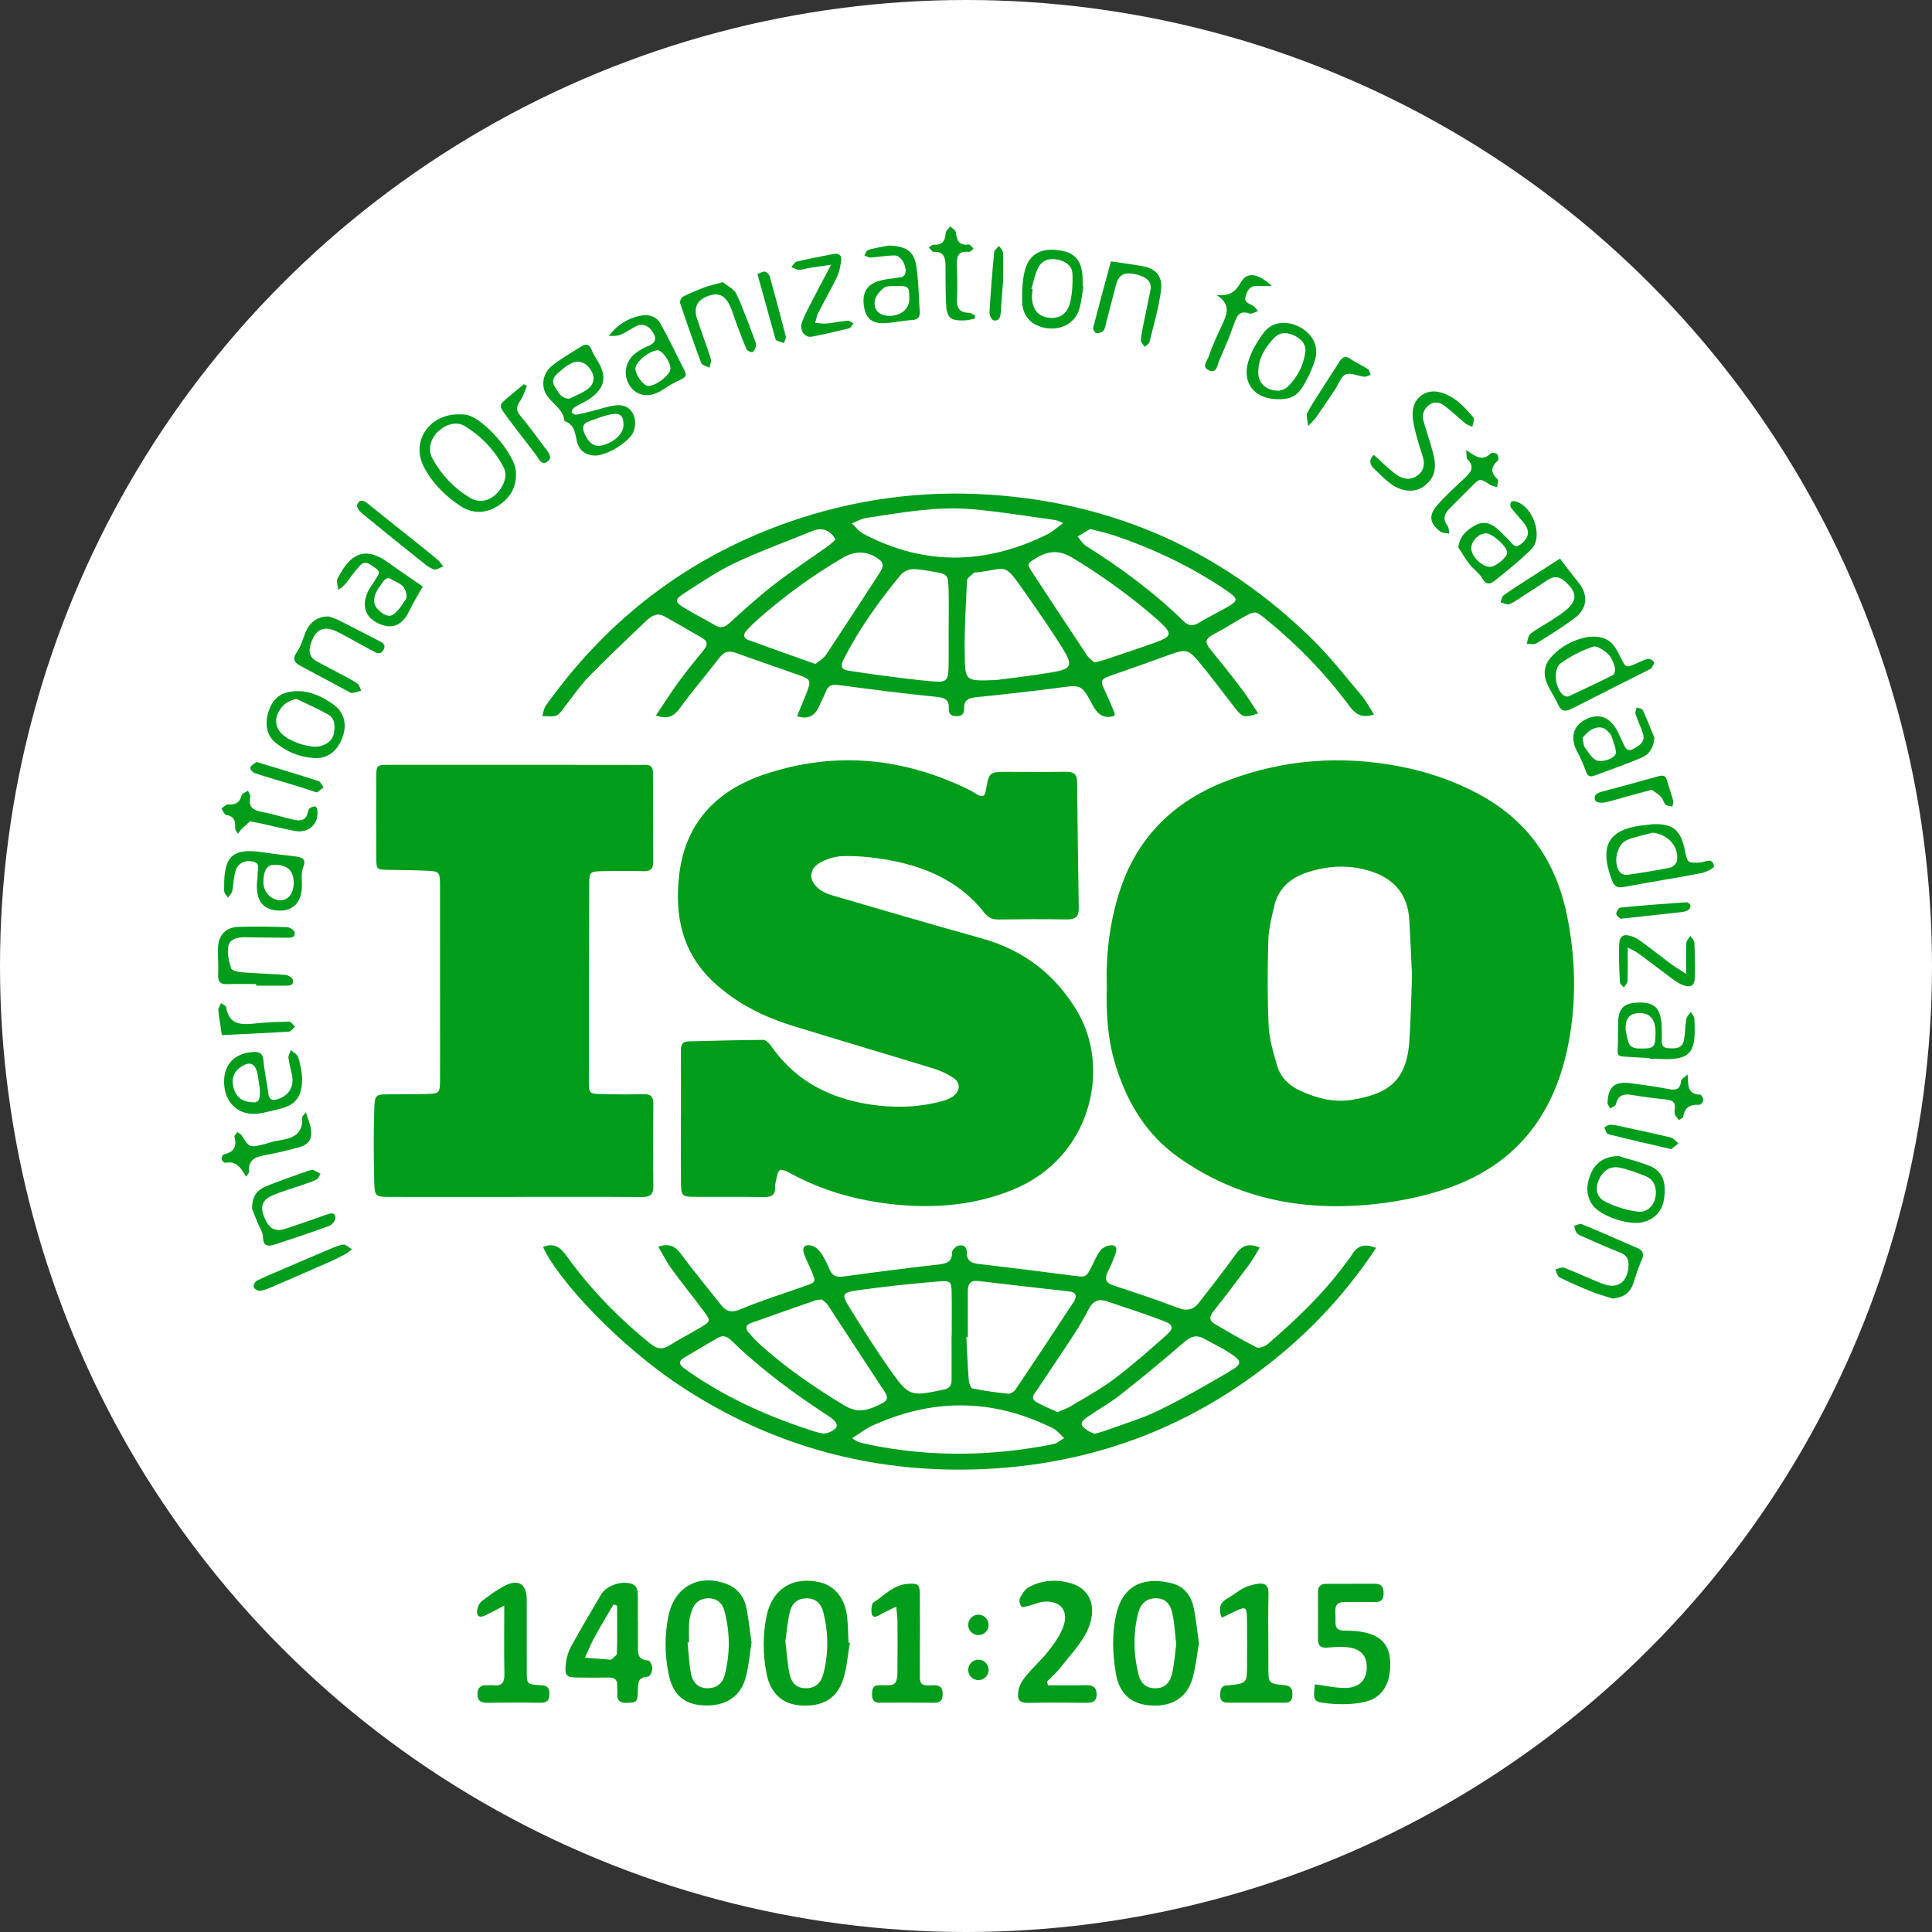 <svg xmlns="http://www.w3.org/2000/svg" xmlns:xlink="http://www.w3.org/1999/xlink" id="Livello_1" x="0px" y="0px" viewBox="0 0 500 500" style="enable-background:new 0 0 500 500;" xml:space="preserve"><rect x="0" y="0" width="500" height="500" fill="#333333" stroke="none"/> <style type="text/css"> .st0{fill:#9D9D9C;} .st1{fill:#FFFFFF;} .st2{fill:#00A857;} .st3{fill:#009640;} .st4{fill:#005BAE;} .st5{fill:#009D1B;} </style> <circle class="st1" cx="250" cy="250" r="250"></circle> <g> <path class="st5" d="M286.45,255.707c-0.286-8.386,0.658-16.571,3.142-24.523 c4.502-14.415,14.192-23.918,28.171-29.199c14.474-5.468,29.315-6.553,44.497-3.632 c7.142,1.374,13.924,3.688,20.337,7.116c12.626,6.748,19.999,17.227,22.893,31.216 c1.859,8.985,2.364,18.055,1.376,27.028c-2.278,20.682-11.59,36.704-32.307,43.838 c-5.776,1.989-11.913,3.275-17.99,3.978c-18.587,2.151-36.084-0.993-51.655-12.056 c-8.153-5.792-13.014-13.861-16.023-23.212C286.728,269.545,286.226,262.637,286.45,255.707z M365.435,252.621 c-0.242-4.938-0.423-9.916-0.745-14.886c-0.39-6.028-3.69-10.034-9.231-12.008 c-5.736-2.044-11.607-1.829-17.364,0.116c-4.237,1.432-7.295,4.165-8.333,8.658 c-0.676,2.926-1.438,5.907-1.52,8.88c-0.204,7.341-0.266,14.702,0.076,22.034 c0.162,3.467,1.204,6.936,2.172,10.31c0.871,3.036,3.083,5.208,5.916,6.511 c4.225,1.942,8.727,3.156,13.373,2.412c8.877-1.422,14.2-4.402,14.946-15.075 C365.118,263.952,365.207,258.31,365.435,252.621z"></path> <path class="st5" d="M176.228,289.108c0-5.649,0.023-11.298-0.016-16.946c-0.01-1.456,0.148-2.619,1.984-2.659 c6.427-0.14,12.852-0.349,19.279-0.381c0.691-0.004,1.581,0.841,2.051,1.519 c6.771,9.787,16.536,14.248,27.958,15.498c5.49,0.601,11.031,0.29,16.417-1.178 c1.094-0.298,2.279-0.759,3.088-1.506c1.626-1.501,1.477-3.394-0.39-4.593c-1.523-0.978-3.226-1.782-4.956-2.313 c-12.155-3.732-24.359-7.308-36.506-11.069c-7.588-2.349-14.571-5.814-20.482-11.327 c-8.181-7.631-10.102-17.233-8.88-27.727c1.569-13.472,9.629-21.845,22.08-26.023 c18.338-6.153,36.191-4.349,53.431,4.237c0.585,0.291,1.095,0.731,1.677,1.029 c1.091,0.558,1.86,0.695,2.148-0.977c0.85-4.939,0.915-4.936,5.703-4.94c4.992-0.005,9.985,0.066,14.975-0.018 c1.907-0.032,2.944,0.463,2.964,2.577c0.104,10.898,0.255,21.796,0.43,32.694c0.035,2.17-0.844,2.987-3.057,2.946 c-5.91-0.107-11.823-0.066-17.733,0.011c-1.585,0.021-2.636-0.453-3.649-1.741 c-6.741-8.576-16.11-12.314-26.503-13.935c-3.357-0.524-6.798-0.809-10.187-0.712 c-2,0.057-4.176,0.728-5.91,1.743c-2.792,1.636-2.895,4.375-0.454,6.529c0.945,0.834,2.212,1.442,3.435,1.799 c12.961,3.787,25.917,7.593,38.926,11.211c10.943,3.043,19.266,9.472,24.909,19.189 c8.497,14.63,3.429,37.538-16.758,45.825c-9.809,4.027-20.098,4.92-30.559,3.855 c-9.341-0.951-18.283-3.351-26.626-7.826c-3.419-1.834-3.54-1.67-4.251,1.971 c-0.075,0.386-0.215,0.783-0.183,1.163c0.195,2.312-0.986,2.82-3.084,2.777 c-5.778-0.119-11.56-0.032-17.34-0.059c-3.746-0.018-3.894-0.137-3.934-4.088 c-0.056-5.517-0.014-11.035-0.014-16.552C176.217,289.108,176.223,289.108,176.228,289.108z"></path> <path class="st5" d="M132.943,309.773c-10.64,0-21.279,0.018-31.919-0.009c-3.843-0.01-4.077-0.08-4.18-3.949 c-0.168-6.3-0.172-12.611,0.022-18.909c0.113-3.643,0.385-3.67,3.943-3.698 c3.152-0.025,6.306,0.003,9.456-0.086c3.458-0.098,3.585-0.218,3.613-3.582c0.044-5.254,0.004-10.508,0.004-15.762 c-0.002-11.428,0.009-22.855-0.007-34.283c-0.005-3.953-0.032-4.002-3.84-4.168 c-3.147-0.138-6.301-0.14-9.452-0.207c-3.104-0.067-3.168-0.069-3.188-2.952 c-0.046-6.961-0.057-13.923-0.021-20.885c0.018-3.314,0.082-3.352,3.616-3.353 c20.228-0.006,40.457,0.007,60.685,0.014c1.708,0.001,3.418,0.065,5.122-0.012 c1.476-0.067,2.194,0.488,2.194,2.006c0.002,7.747,0.018,15.493,0.052,23.239 c0.007,1.64-0.667,2.327-2.369,2.288c-3.676-0.086-7.356-0.083-11.032-0.001 c-2.912,0.065-3.136,0.269-3.148,3.219c-0.067,17.076-0.099,34.151-0.101,51.227 c-0,3.01,0.163,3.159,3.095,3.231c3.676,0.09,7.357,0.124,11.032,0.029c1.871-0.048,2.58,0.639,2.565,2.495 c-0.056,7.091-0.084,14.184,0.001,21.275c0.027,2.265-0.898,2.869-3.044,2.853 c-11.033-0.082-22.067-0.038-33.1-0.038C132.943,309.76,132.943,309.767,132.943,309.773z"></path> <path class="st5" d="M355.583,184.906c-3.404,1.165-5.016-0.364-6.52-2.391 c-6.13-8.267-13.255-15.591-21.223-22.098c-2.923-2.387-2.95-2.421-6.133-0.656 c-2.639,1.463-5.161,3.147-7.844,4.519c-1.958,1.001-2.03,2.023-0.74,3.611 c2.731,3.363,5.445,6.743,8.057,10.198c1.571,2.078,2.936,4.311,4.429,6.529c-3.516,1.217-4.067,1.073-6.032-1.447 c-3.146-4.035-6.188-8.156-9.466-12.08c-2.55-3.053-3.432-3.095-7.167-1.741 c-4.802,1.741-9.611,3.463-14.439,5.13c-3.955,1.365-3.953,1.317-2.252,4.973 c0.774,1.664,1.481,3.359,2.188,5.053c0.085,0.203-0.016,0.484-0.032,0.758c-2.718,0.821-4.309-0.294-5.608-2.737 c-2.913-5.478-2.996-5.312-8.873-4.532c-7.01,0.931-14.043,1.695-21.079,2.417 c-1.919,0.197-3.376,0.557-3.334,2.878c0.026,1.441-0.607,2.152-2.157,2.049 c-1.334-0.088-1.883-0.707-1.81-1.988c0.124-2.194-0.966-2.776-3.086-2.993 c-8.467-0.867-16.917-1.926-25.354-3.064c-1.715-0.231-2.749,0.027-3.384,1.679 c-0.47,1.221-1.123,2.37-1.633,3.577c-1.052,2.491-2.676,3.829-5.817,2.785 c0.828-2.012,1.686-3.998,2.465-6.014c1.23-3.186,1.106-3.508-1.968-4.605 c-5.43-1.937-10.896-3.773-16.311-5.748c-1.73-0.631-2.983-0.389-4.131,1.085 c-3.465,4.448-7.113,8.76-10.443,13.305c-1.556,2.123-3.186,2.823-6.144,1.817 c2.012-2.995,3.803-5.849,5.786-8.562c2.09-2.86,4.332-5.611,6.571-8.359c1.029-1.264,1.16-2.268-0.394-3.156 c-3.304-1.887-6.571-3.838-9.909-5.661c-1.844-1.007-3.367,0.109-4.598,1.276 c-5.041,4.783-10.092,9.564-14.941,14.538c-2.276,2.336-4.09,5.12-6.142,7.679 c-0.653,0.814-1.262,1.916-2.131,2.24c-1.085,0.403-2.418,0.138-3.645,0.161 c0.29-0.903,0.376-1.952,0.901-2.689c16.006-22.487,36.929-38.491,63.043-47.585 c16.821-5.858,34.181-8.208,51.909-7.033c32.44,2.149,60.359,14.708,83.537,37.517 c4.565,4.493,8.53,9.603,12.68,14.506C353.568,181.417,354.398,183.068,355.583,184.906z M245.5,162.633 c0.004,0,0.009,0,0.013,0c0-3.41,0.078-6.823-0.021-10.23c-0.108-3.68-0.289-3.833-3.9-4.441 c-1.802-0.303-3.628-0.701-5.433-0.652c-1.022,0.028-2.336,0.611-2.983,1.389 c-5.704,6.866-10.883,14.1-14.927,22.101c-0.821,1.624-0.474,2.481,1.289,2.753 c2.843,0.438,5.684,0.891,8.537,1.251c4.547,0.574,9.093,1.211,13.659,1.564c3.164,0.245,3.674-0.35,3.747-3.505 C245.561,169.455,245.5,166.044,245.5,162.633z M257.832,175.99c3.35-0.453,8.945-1.055,14.48-2.003 c4.975-0.852,5.421-1.727,2.82-5.968c-3.075-5.011-6.476-9.827-9.841-14.655 c-5.87-8.421-4.475-6.004-12.82-5.213c-0.13,0.012-0.314-0.026-0.383,0.045 c-0.646,0.668-1.792,1.33-1.826,2.04c-0.325,6.92-0.766,13.859-0.556,20.774 C249.867,176.286,250.263,176.274,257.832,175.99z M283.24,171.451c1.293-0.342,2.063-0.499,2.802-0.749 c4.327-1.459,8.669-2.878,12.963-4.43c4.317-1.56,4.437-2.303,1.128-5.367c-0.096-0.089-0.196-0.173-0.294-0.26 c-6.875-6.082-14.268-11.419-22.119-16.203c-3.398-2.071-6.212-2.034-9.421-0.089 c-2.59,1.569-2.656,1.487-0.973,4.047c4.666,7.099,9.325,14.203,14.039,21.27 C281.874,170.437,282.726,170.975,283.24,171.451z M211.058,171.853c0.987-0.853,2.091-1.466,2.713-2.4 c4.571-6.856,9.049-13.775,13.544-20.682c0.426-0.655,0.915-1.333,1.089-2.068 c0.114-0.478-0.119-1.279-0.488-1.592c-2.955-2.512-6.36-2.759-9.703-0.818 c-8.069,4.686-15.534,10.204-22.515,16.383c-0.88,0.779-1.708,1.626-2.494,2.501 c-0.886,0.986-0.866,1.974,0.478,2.464C199.323,167.699,204.988,169.69,211.058,171.853z M275.161,135.362 c-1.145-0.442-1.588-0.716-2.06-0.78c-7.269-0.98-14.519-2.212-21.82-2.82 c-9.086-0.757-18.055,0.927-27.009,2.26c-1.319,0.196-2.555,0.943-3.83,1.435 c1.01,0.92,1.882,2.104,3.052,2.72c15.828,8.332,31.72,7.956,47.585,0.095 C272.4,137.617,273.517,136.549,275.161,135.362z M216.255,139.653c-0.332-0.506-0.499-0.849-0.744-1.121 c-1.502-1.665-3.266-1.94-5.325-1.092c-6.658,2.741-13.465,5.162-19.959,8.244 c-4.709,2.234-9.082,5.216-13.469,8.072c-2.119,1.38-2.047,2.073,0.056,3.385 c2.663,1.662,5.49,3.058,8.198,4.651c1.486,0.875,2.514,0.603,3.794-0.565 c3.775-3.446,7.582-6.882,11.618-10.011c4.451-3.451,9.176-6.548,13.766-9.821 C214.903,140.886,215.537,140.263,216.255,139.653z M282.148,136.905c-0.932,0.558-2.101,1.258-3.269,1.958 c0.719,0.818,1.294,1.863,2.178,2.42c9.024,5.682,17.578,11.973,25.209,19.442 c1.43,1.4,2.57,1.339,4.126,0.381c2.009-1.236,4.143-2.268,6.209-3.413c4.14-2.294,4.206-2.579,0.318-5.199 c-8.864-5.971-18.452-10.496-28.561-13.922C286.502,137.944,284.57,137.548,282.148,136.905z"></path> <path class="st5" d="M140.541,322.706c3.064-1.202,4.619,0.298,6.122,2.383c6.174,8.568,13.464,16.07,21.703,22.688 c1.722,1.383,3.048,1.574,4.889,0.412c2.657-1.676,5.479-3.088,8.169-4.714c2.513-1.519,2.547-1.658,0.693-4.157 c-2.736-3.689-5.639-7.255-8.34-10.969c-1.267-1.743-2.227-3.709-3.416-5.728 c2.807-0.885,4.356-0.145,5.818,1.831c3.351,4.529,6.951,8.875,10.451,13.294 c1.392,1.758,2.759,2.041,5.057,1.074c5.426-2.281,11.079-4.021,16.636-5.992 c2.879-1.022,2.891-1.046,1.708-3.866c-0.608-1.449-1.358-2.842-1.894-4.315c-0.679-1.868,0.111-2.789,2.036-2.227 c0.882,0.258,1.758,1.06,2.296,1.847c0.881,1.289,1.588,2.726,2.179,4.177c0.723,1.775,1.832,2.17,3.702,1.91 c8.172-1.134,16.361-2.155,24.557-3.106c2.066-0.24,3.545-0.64,3.494-3.189 c-0.011-0.57,0.922-1.474,1.585-1.672c1.096-0.327,2.244,0.167,2.204,1.519c-0.092,3.121,2.05,3.083,4.212,3.337 c7.809,0.919,15.613,1.886,23.408,2.915c3.223,0.426,3.308,0.455,4.802-2.576 c0.637-1.293,1.218-2.639,2.05-3.8c0.466-0.651,1.337-1.217,2.122-1.394c1.863-0.421,2.5,0.279,1.906,2.07 c-0.534,1.61-1.245,3.172-2.003,4.693c-0.893,1.792-0.592,2.842,1.438,3.512 c5.599,1.845,11.206,3.692,16.704,5.811c2.387,0.919,4.06,0.469,5.503-1.395 c3.13-4.043,6.31-8.053,9.271-12.217c1.561-2.195,3.198-3.388,6.418-1.991 c-0.962,1.554-1.784,3.118-2.826,4.519c-2.974,4.002-5.981,7.984-9.095,11.878 c-1.174,1.468-1.248,2.518,0.43,3.477c3.53,2.018,7.013,4.13,10.649,5.935 c0.697,0.346,2.249-0.256,2.993-0.899c7.261-6.273,14.208-12.864,19.929-20.63 c0.623-0.845,1.307-1.653,1.852-2.546c1.374-2.253,3.227-2.827,6.163-1.638 c-8.489,12.885-18.887,23.586-31.126,32.598c-22.659,16.684-48.369,24.629-76.167,24.772 c-25.819,0.133-49.977-6.875-71.849-21.07C159.632,348.014,143.986,330.601,140.541,322.706z M250.477,346.033 c-0.128,0.002-0.256,0.005-0.384,0.007c0.19,3.669,0.331,7.342,0.609,11.005 c0.062,0.812,0.485,2.187,0.951,2.283c3.07,0.632,6.19,1.06,9.313,1.363c0.605,0.059,1.521-0.575,1.906-1.149 c5.041-7.505,10.029-15.045,14.988-22.605c0.895-1.365,0.807-2.492-1.183-2.718 c-7.808-0.884-15.62-1.746-23.42-2.692c-2.192-0.266-2.787,0.821-2.782,2.695 C250.484,338.159,250.477,342.096,250.477,346.033z M246.264,345.646c0.013,0,0.026,0,0.038,0 c0-3.666,0.045-7.332-0.014-10.997c-0.047-2.902-0.233-3.281-3.18-3.034c-7.021,0.59-14.041,1.302-21.015,2.293 c-4.239,0.603-4.375,1.06-2.195,4.568c3.308,5.326,6.659,10.638,10.266,15.763 c5.088,7.229,5.4,7.181,13.936,5.427c1.67-0.343,2.178-1.121,2.17-2.631 C246.251,353.24,246.264,349.443,246.264,345.646z M212.69,336.302c-0.936,0.128-1.348,0.117-1.711,0.244 c-5.538,1.933-11.075,3.87-16.6,5.841c-1.652,0.589-1.443,1.601-0.458,2.681 c0.792,0.869,1.549,1.78,2.417,2.568c6.808,6.171,14.3,11.347,22.176,16.1 c3.831,2.312,6.65,1.009,9.819-0.581c1.258-0.631,1.615-1.456,0.712-2.821c-4.976-7.519-9.862-15.097-14.824-22.625 C213.789,337.052,213.032,336.608,212.69,336.302z M273.685,365.454c1.291-0.562,2.417-0.912,3.396-1.504 c3.803-2.302,7.75-4.428,11.286-7.094c4.692-3.538,9.132-7.428,13.513-11.353 c1.975-1.77,1.786-2.672-0.697-3.62c-4.873-1.859-9.845-3.461-14.788-5.133 c-2.022-0.684-3.517-0.069-4.548,1.876c-1.163,2.195-2.378,4.373-3.732,6.453 c-3.21,4.934-6.518,9.803-9.778,14.704c-0.627,0.943-1.784,2.038-0.264,2.97 C269.824,363.827,271.784,364.559,273.685,365.454z M220.504,372.213c1.081,0.628,1.395,0.897,1.757,1.004 c0.876,0.258,1.769,0.465,2.664,0.65c15.886,3.283,31.772,3.039,47.636-0.113c1.006-0.2,1.887-1.029,2.826-1.565 c-0.713-0.704-1.397-1.443-2.153-2.098c-0.388-0.336-0.896-0.541-1.367-0.77 c-15.378-7.455-30.817-7.399-46.273-0.287C223.984,369.775,222.557,370.916,220.504,372.213z M283.281,371.078 c1.15-0.342,2.044-0.556,2.902-0.872c4.54-1.669,9.238-3.019,13.565-5.13c6.33-3.088,12.466-6.601,18.536-10.184 c3.304-1.95,3.21-2.642-0.106-4.803c-2.074-1.351-4.35-2.39-6.513-3.609c-1.983-1.117-3.447-0.67-5.192,0.849 c-5.423,4.721-10.992,9.283-16.642,13.732c-2.664,2.098-5.677,3.745-8.464,5.694 c-1.961,1.372-1.918,2.096,0.052,3.441C282.027,370.613,282.765,370.84,283.281,371.078z M212.894,370.992 c1.377,0.125,3.782-1.071,3.668-2.151c-0.083-0.78-1.026-1.647-1.798-2.147 c-9.05-5.872-17.725-12.224-25.475-19.762c-1.098-1.068-2.159-1.477-3.491-0.711 c-2.954,1.699-5.889,3.431-8.812,5.183c-1.5,0.899-1.161,1.83,0.057,2.708c0.426,0.307,0.848,0.622,1.279,0.921 c10.005,6.947,21.012,11.787,32.568,15.466C211.515,370.697,212.165,370.815,212.894,370.992z"></path> <path class="st5" d="M194.501,425.141c-0.503,3.072-0.725,6.24-1.579,9.227c-1.409,4.921-5.408,7.291-10.953,6.983 c-5.079-0.282-7.904-2.908-8.96-8.256c-1.004-5.085-1.063-10.154,0.068-15.228 c1.607-7.21,7.735-10.54,14.717-8.032c2.856,1.026,4.629,3.084,5.271,5.898 C193.76,418.776,194.028,421.917,194.501,425.141z M178.318,425.06c-0.126,0.007-0.251,0.013-0.377,0.02 c0.286,2.731,0.389,5.498,0.92,8.181c0.4,2.02,1.667,3.556,4.042,3.653c2.199,0.09,4.019-0.967,4.657-3.447 c1.427-5.548,1.397-11.175-0.13-16.715c-0.524-1.902-1.884-3.116-4.043-3.125 c-2.098-0.009-3.508,1.04-4.245,2.907c-0.425,1.077-0.701,2.259-0.79,3.413 C178.221,421.642,178.318,423.354,178.318,425.06z"></path> <path class="st5" d="M310.284,425.324c-0.509,2.86-0.801,6.016-1.663,9.006c-1.462,5.07-5.293,7.386-10.848,7.041 c-4.039-0.251-7.942-2.143-8.982-8.245c-0.868-5.095-1.06-10.168,0.071-15.241c1.934-8.672,8.455-9.746,14.666-8.052 c3.043,0.83,4.76,3.269,5.398,6.243C309.555,419.009,309.815,422.02,310.284,425.324z M304.413,425.5 c-0.355-2.919-0.466-5.56-1.042-8.095c-0.617-2.709-2.123-3.798-4.321-3.784 c-2.123,0.013-3.823,1.244-4.464,3.735c-1.366,5.306-1.238,10.677,0.042,15.977 c0.485,2.009,1.755,3.517,4.125,3.589c2.252,0.068,3.841-0.903,4.513-3.556 C303.933,430.729,304.075,427.958,304.413,425.5z"></path> <path class="st5" d="M219.948,425.164c-0.565,3.198-0.767,6.516-1.776,9.567c-1.656,5.005-5.518,7.069-11.145,6.617 c-4.634-0.373-7.676-3.209-8.654-8.246c-0.96-4.947-1.002-9.932,0.009-14.87 c1.431-6.991,6.809-10.354,13.764-8.75c3.872,0.893,6.547,4.173,7.088,8.924 c0.252,2.212,0.247,4.452,0.359,6.68C219.712,425.112,219.83,425.138,219.948,425.164z M203.256,424.774 c0.35,2.89,0.506,5.652,1.058,8.332c0.555,2.694,2.035,3.809,4.271,3.811c2.21,0.002,3.811-1.141,4.481-3.68 c1.399-5.3,1.348-10.656,0.017-15.969c-0.517-2.064-1.736-3.515-4.08-3.62c-2.241-0.1-3.947,0.968-4.58,3.488 C203.791,419.652,203.617,422.285,203.256,424.774z"></path> <path class="st5" d="M165.104,419.556c0,1.971-0.001,3.941,0,5.912c0.001,1.96-0.4,4.099,2.67,4.265 c0.42,0.023,1.072,1.363,1.066,2.089c-0.006,0.735-0.688,2.092-1.087,2.096c-2.816,0.033-2.619,1.898-2.684,3.8 c-0.096,2.812-0.336,2.896-2.843,2.978c-1.919,0.063-2.63-0.736-2.471-2.564 c0.057-0.65-0.049-1.313-0.022-1.968c0.064-1.562-0.781-2.035-2.202-2.016c-2.758,0.037-5.519,0.055-8.276-0.011 c-2.586-0.062-3.078-0.462-2.88-3.002c0.128-1.642,0.556-3.39,1.334-4.829 c2.496-4.616,5.201-9.12,7.859-13.647c1.473-2.509,5.996-3.877,8.503-2.484c0.521,0.29,0.921,1.234,0.95,1.895 c0.11,2.491,0.044,4.99,0.044,7.486C165.078,419.556,165.091,419.556,165.104,419.556z M159.713,415.548 c-0.314-0.107-0.628-0.214-0.942-0.322c-1.669,2.871-3.392,5.712-4.986,8.624c-0.909,1.661-1.607,3.438-2.4,5.163 c2.163,0.17,4.326,0.341,6.489,0.506c0.127,0.01,0.306,0.016,0.379-0.057c0.499-0.504,1.381-1.019,1.396-1.551 C159.765,423.793,159.713,419.67,159.713,415.548z"></path> <path class="st5" d="M271.224,436.156c3.259,0,6.52,0.059,9.777-0.024c1.717-0.043,2.784,0.39,2.801,2.331 c0.018,2.074-1.291,2.24-2.885,2.228c-4.856-0.035-9.714-0.113-14.566,0.016 c-2.736,0.073-3.208-0.933-2.747-3.392c0.247-1.317,1.124-2.624,2.011-3.692c1.841-2.217,4.013-4.164,5.794-6.424 c1.444-1.832,2.833-3.832,3.683-5.981c1.665-4.204-0.52-7.052-4.95-6.703c-1.266,0.1-2.487,0.703-3.742,1.021 c-0.688,0.174-1.781,0.561-2.025,0.279c-0.432-0.502-0.694-1.606-0.421-2.162 c0.533-1.089,1.29-2.324,2.296-2.88c3.355-1.853,7.055-2.072,10.695-1.092 c4.835,1.301,7.177,5.747,4.703,11.746c-1.498,3.631-4.512,6.656-6.965,9.862 c-1.092,1.427-2.48,2.627-3.734,3.931C271.041,435.532,271.132,435.844,271.224,436.156z"></path> <path class="st5" d="M340.3,435.905c2.787,0.352,5.363,0.966,7.93,0.931c3.6-0.05,5.456-2.087,5.487-5.331 c0.03-3.218-1.804-5.019-5.537-5.249c-1.562-0.096-3.147-0.002-4.709,0.144c-1.715,0.16-2.393-0.572-2.382-2.226 c0.027-4.065,0.023-8.13-0-12.196c-0.009-1.532,0.816-2.09,2.214-2.089 c4.196,0.002,8.393,0.016,12.589-0.003c1.758-0.008,2.183,0.988,2.186,2.532c0.003,1.744-0.861,2.247-2.464,2.199 c-2.49-0.074-4.984,0.039-7.474-0.033c-1.842-0.053-2.668,0.721-2.556,2.56c0.056,0.915,0.043,1.835,0.037,2.753 c-0.009,1.474,0.711,2.109,2.181,2.114c1.437,0.004,2.893,0.032,4.306,0.259c5.029,0.808,7.369,3.131,7.653,7.444 c0.367,5.57-1.795,9.634-6.486,10.722c-3.101,0.719-6.484,0.72-9.679,0.41 C339.854,440.483,339.804,440.065,340.3,435.905z"></path> <path class="st5" d="M130.503,415.518c-2.248,1.169-3.592,1.922-4.982,2.575c-1.484,0.697-2.276,0.157-2.012-1.488 c0.131-0.812,0.59-1.781,1.219-2.265c1.867-1.435,3.796-2.848,5.876-3.933c3.537-1.845,5.71-0.441,5.716,3.485 c0.009,6.165,0,12.33,0.008,18.496c0.004,3.464,0.009,3.516,3.455,3.737 c1.315,0.085,2.307,0.239,2.388,1.866c0.085,1.706-0.302,2.725-2.338,2.686 c-4.589-0.088-9.182-0.045-13.772,0.007c-1.594,0.018-2.505-0.519-2.486-2.23 c0.018-1.629,0.78-2.416,2.437-2.305c0.522,0.035,1.057-0.064,1.572,0.002c2.217,0.286,3.002-0.647,2.957-2.876 C130.427,427.658,130.503,422.037,130.503,415.518z"></path> <path class="st5" d="M231.941,415.774c-1.753,0.88-3.151,1.503-4.468,2.264c-1.441,0.833-1.955,0.173-1.95-1.155 c0.003-0.75,0.084-1.884,0.552-2.184c2.816-1.803,5.172-4.539,8.8-4.8c2.812-0.202,3.171,0.135,3.191,2.98 c0.04,5.632,0.006,11.264,0.004,16.896c-0,0.917,0.002,1.834,0.003,2.751 c0.004,2.926-0.337,3.888,3.321,3.644c1.505-0.1,2.538,0.245,2.563,2.072c0.022,1.582-0.422,2.459-2.192,2.438 c-4.715-0.057-9.43-0.058-14.145-0.018c-1.654,0.014-1.932-0.946-1.935-2.268 c-0.003-1.317,0.242-2.272,1.922-2.262c1.398,0.008,3.444,0.218,4.037-0.556 c0.798-1.042,0.59-2.939,0.615-4.473c0.063-3.928,0.035-7.859,0.001-11.788 C232.251,418.317,232.085,417.321,231.941,415.774z"></path> <path class="st5" d="M316.19,418.663c-0.96-2.415-0.433-4.001,1.68-5.13c1.379-0.737,2.571-1.833,3.965-2.531 c1.126-0.564,2.407-0.919,3.658-1.11c1.888-0.288,2.861,0.435,2.798,2.598c-0.133,4.579-0.042,9.165-0.043,13.748 c-0,1.702-0.004,3.405,0.003,5.107c0.015,4.312,0.01,4.391,4.178,4.793c1.543,0.149,2.03,0.809,2.04,2.219 c0.01,1.35-0.28,2.312-1.904,2.305c-4.976-0.022-9.951-0.018-14.927-0.015c-1.334,0.001-1.88-0.723-1.843-1.972 c0.036-1.214,0.09-2.439,1.773-2.492c0.131-0.004,0.262-0.006,0.392-0.02c4.764-0.532,4.768-0.533,4.775-5.396 c0.006-3.928,0.045-7.857-0.014-11.785c-0.047-3.106-0.372-3.279-3.066-1.987 C318.508,417.545,317.361,418.099,316.19,418.663z"></path> <path class="st5" d="M164.393,109.83c-0.104,0.458-0.167,1.269-0.472,1.975c-1.151,2.663-7.106,6.226-10.073,6.099 c-2.3-0.099-3.965-1.319-4.527-3.633c-0.521-2.145-0.595-4.47-3.227-5.289 c-0.317-3.166-3.281-4.516-4.718-6.901c-1.417-2.352-0.876-5.558,1.496-7.437 c2.348-1.86,4.988-3.357,7.529-4.967c1.213-0.768,2.145-0.67,2.724,0.907c0.4,1.089,1.113,2.066,1.702,3.083 c2.195,3.786,1.723,6.561-1.803,9.241c-1.338,1.017-2.971,1.639-4.411,2.535c-0.357,0.222-0.716,0.851-0.649,1.214 c0.055,0.296,0.785,0.718,1.147,0.66c1.415-0.226,2.805-0.612,4.2-0.955c2.028-0.499,4.027-1.239,6.083-1.467 C162.446,104.557,164.421,106.535,164.393,109.83z M147.328,103.199c1.587-0.809,3.313-1.429,4.723-2.475 c1.644-1.219,2.047-2.972,0.907-4.876c-1.134-1.893-2.997-2.765-5.016-1.869c-1.385,0.615-2.576,1.736-3.739,2.761 c-1.063,0.936-1.471,2.052-0.548,3.451C144.523,101.507,145.087,103.089,147.328,103.199z M161.366,109.966 c0.005-2.283-0.816-3.18-3.096-2.762c-2.02,0.37-3.97,1.165-5.919,1.86c-1.588,0.566-1.693,1.681-1.08,3.131 c0.997,2.358,2.422,3.485,4.225,3.137C158.741,114.706,161.362,112.311,161.366,109.966z"></path> <path class="st5" d="M118.577,107.232c0.425,0.025,1.36-0.026,2.248,0.153c4.363,0.879,12.28,9.989,12.671,14.456 c0.343,3.919-1.283,6.881-4.459,8.978c-3.252,2.147-6.735,2.233-9.967,0.082 c-3.958-2.635-7.319-6.01-9.467-10.273C106.411,114.293,110.958,107.285,118.577,107.232z M130.84,122.728 c-0.079-0.322-0.118-1.015-0.406-1.581c-2.312-4.555-5.765-8.138-10.032-10.821 c-2.236-1.406-5.128-0.546-7.177,1.504c-1.852,1.853-2.556,4.56-1.294,6.863 c2.302,4.201,5.536,7.626,9.67,10.111C126.33,131.645,130.794,126.531,130.84,122.728z"></path> <path class="st5" d="M411.248,164.786c3.49-0.221,5.392,0.749,6.731,2.754c0.576,0.862,1.022,1.815,1.495,2.742 c1.32,2.586,1.313,2.588,4.105,1.391c0.958-0.41,1.892-0.95,2.893-1.151c0.472-0.095,1.296,0.344,1.547,0.78 c0.176,0.306-0.244,1.096-0.585,1.518c-0.308,0.381-0.858,0.581-1.324,0.817 c-6.411,3.238-12.841,6.44-19.231,9.721c-1.665,0.855-2.8,0.885-3.666-1.063c-0.843-1.899-2.101-3.618-2.894-5.533 c-0.961-2.323-0.695-4.653,1.026-6.606C404.25,166.863,408.045,165.298,411.248,164.786z M405.611,180.285 c0.274-0.076,0.408-0.094,0.524-0.149c3.782-1.79,7.585-3.539,11.309-5.442 c0.413-0.211,0.668-1.392,0.489-1.963c-0.388-1.233-0.852-2.641-1.754-3.461 c-1.07-0.973-2.921-2.248-3.929-1.906c-2.92,0.99-5.782,2.451-8.293,4.25c-2.164,1.55-1.49,6.804,0.725,8.341 C404.976,180.158,405.378,180.205,405.611,180.285z"></path> <path class="st5" d="M427.696,213.307c5.213-0.214,7.234,1.413,8.338,6.712c0.709,3.403,0.708,3.278,3.798,3.235 c1.306-0.018,3.344-1.616,3.765,0.956c0.068,0.413-2.108,1.526-3.352,1.764 c-6.665,1.279-13.372,2.33-20.043,3.582c-1.806,0.339-2.485-0.273-3.096-1.92 c-3.308-8.921-0.755-13.166,8.64-14.115C426.397,213.455,427.046,213.377,427.696,213.307z M427.702,215.497 c-2.229,0.62-4.546,1.028-6.665,1.912c-2.73,1.139-3.685,6.277-1.693,8.43c0.37,0.4,1.185,0.657,1.736,0.577 c3.727-0.539,7.452-1.115,11.141-1.862c0.695-0.141,1.641-1.031,1.76-1.702 C434.641,219.147,431.661,215.883,427.702,215.497z"></path> <path class="st5" d="M355.543,117.719c1.718,1.545,3.387,3.177,5.195,4.639c2.235,1.808,4.338,2.001,6.109,0.685 c1.873-1.392,1.919-3.221,1.237-5.28c-0.739-2.232-1.428-4.49-1.959-6.778 c-0.35-1.51-0.658-3.12-0.504-4.637c0.364-3.592,3.593-5.774,7.092-4.821 c3.703,1.008,6.28,3.686,8.601,6.546c0.352,0.434-0.154,1.564-0.264,2.372c-0.621-0.291-1.33-0.473-1.846-0.893 c-1.821-1.484-3.511-3.135-5.379-4.555c-1.19-0.905-2.602-1.235-3.994-0.169c-1.42,1.088-1.871,2.531-1.411,4.185 c0.806,2.899,1.841,5.739,2.568,8.656c0.967,3.88,0.059,6.414-2.687,8.309c-2.254,1.555-5.495,1.345-8.403-0.791 c-1.571-1.154-2.937-2.597-4.345-3.96C354.461,120.166,354.211,119.003,355.543,117.719z"></path> <path class="st5" d="M78.187,278.877c0.043,5.102-1.675,7.192-6.227,8.203c-1.663,0.37-3.308,0.863-4.99,1.102 c-4.769,0.677-8.467-2.323-8.923-7.134c-0.482-5.094,2.252-8.38,7.261-8.784c1.669-0.135,2.698,0.181,2.874,2.204 c0.251,2.868,0.898,5.7,1.268,8.561c0.218,1.681,1.105,1.873,2.467,1.427c2.806-0.919,4.182-3.122,3.68-6.04 c-0.266-1.548-0.76-3.063-0.943-4.617c-0.075-0.64,0.397-1.345,0.621-2.021c0.6,0.515,1.438,0.917,1.744,1.569 c0.492,1.048,0.679,2.252,0.908,3.408C78.106,277.65,78.152,278.573,78.187,278.877z M67.275,282.642 c-0.016-0.266-0.013-0.66-0.067-1.045c-0.163-1.16-0.316-2.324-0.532-3.475 c-0.567-3.029-2.087-3.647-4.585-1.816c-1.629,1.195-2.19,2.876-1.738,4.833c0.469,2.032,1.48,3.526,3.753,3.972 C66.65,285.61,67.223,285.267,67.275,282.642z"></path> <path class="st5" d="M157.546,86.951c2.218-2.896,4.818-4.504,7.997-5.207c2.36-0.522,4.322,0.103,5.437,2.098 c2.231,3.989,4.187,8.131,6.245,12.216c0.524,1.041,0.167,1.607-0.908,2.101 c-1.628,0.748-3.223,1.624-4.699,2.637c-3.279,2.251-6.721,1.923-8.624-0.954 c-1.975-2.986-1.124-6.759,2.028-8.834c0.762-0.502,1.563-0.976,2.406-1.315c1.673-0.671,2.793-1.5,1.657-3.494 c-1.09-1.913-2.739-2.638-4.463-1.779c-1.402,0.699-2.682,1.666-4.124,2.249 C159.619,87.024,158.537,86.874,157.546,86.951z M173.516,95.421c0.057-1.685-2.154-4.855-3.33-4.776 c-2.197,0.148-5.694,3.01-5.748,4.704c-0.049,1.54,1.981,4.39,3.219,4.521 C169.526,100.067,173.46,97.08,173.516,95.421z"></path> <path class="st5" d="M377.404,141.639c0.39-2.93,2.09-4.327,4.066-5.525c1.894-1.148,3.788-0.996,5.487,0.305 c1.239,0.949,2.286,2.148,3.429,3.224c0.885,0.833,1.516,2.458,3.153,1.225c1.467-1.106,2.447-2.567,1.545-4.411 c-0.562-1.148-1.573-2.078-2.394-3.096c-0.574-0.712-1.246-1.361-1.717-2.134 c-0.197-0.325-0.102-0.955,0.086-1.333c0.095-0.191,0.724-0.248,1.063-0.166c4.573,1.106,7.414,9.136,4.187,12.4 c-2.939,2.973-6.279,5.561-9.536,8.204c-1.059,0.859-2.159,1.122-3.124-0.601c-0.791-1.413-2.316-2.394-3.34-3.704 C379.233,144.648,378.364,143.108,377.404,141.639z M384.459,138.025c-1.871,0.097-3.697,2.013-3.69,3.873 c0.007,2.118,2.752,4.82,4.873,4.798c1.557-0.016,4.555-2.585,4.42-3.786 C389.874,141.251,386.077,137.941,384.459,138.025z"></path> <path class="st5" d="M109.421,151.786c-1.332,2.379-2.503,4.215-3.422,6.169c-1.804,3.833-4.323,5.014-7.852,3.491 c-3.607-1.556-4.696-4.657-2.877-8.441c0.506-1.052,1.295-1.964,1.88-2.982c0.547-0.953,1.666-1.955,0.059-2.969 c-1.279-0.808-2.559-2.308-4.101-0.642c-1.409,1.522-2.557,3.284-3.884,4.887 c-0.438,0.53-1.076,0.895-1.622,1.335c-0.143-0.787-0.44-1.587-0.38-2.359c0.046-0.605,0.512-1.187,0.828-1.759 c3.151-5.693,6.944-6.909,12.48-2.89C103.489,147.774,106.538,149.795,109.421,151.786z M105.237,154.765 c0.017-3.585-2.393-3.839-3.917-4.842c-1.433-0.943-2.068,0.568-2.745,1.428c-2.017,2.564-2.305,4.835-0.774,6.371 c1.147,1.151,2.777,2.276,4.172,1.18C103.508,157.695,104.479,155.769,105.237,154.765z"></path> <path class="st5" d="M428.151,190.927c-0.186,2.622-1.347,4.349-3.45,5.222c-3.993,1.658-8.072,3.109-12.133,4.599 c-0.954,0.35-1.67,0.203-2.093-1.017c-0.632-1.823-1.453-3.597-2.352-5.309 c-1.773-3.374-1.073-6.405,1.991-8.102c3.197-1.77,6.081-1.025,8.074,2.187c0.687,1.107,1.132,2.361,1.735,3.523 c0.577,1.114,0.963,2.783,2.766,1.785c1.458-0.807,3.198-1.703,2.523-3.888c-0.54-1.749-1.373-3.407-1.937-5.15 c-0.157-0.485,0.182-1.13,0.293-1.702c0.545,0.225,1.403,0.306,1.585,0.699 C426.238,186.119,427.168,188.535,428.151,190.927z M409.568,190.904c0.264,1.271,0.205,2.062,0.567,2.527 c0.995,1.282,1.999,3.126,3.311,3.437c1.399,0.332,3.815-0.388,4.552-1.482c0.631-0.936-0.416-3.068-0.862-4.631 c-0.169-0.591-0.668-1.135-1.127-1.588c-1.36-1.339-2.933-1.041-4.347-0.212 C410.767,189.478,410.1,190.392,409.568,190.904z"></path> <path class="st5" d="M330.393,103.307c-5.756-0.154-8.996-4.195-7.332-9.751c0.802-2.679,2.342-5.263,4.046-7.514 c2.147-2.835,5.872-3.177,9.245-1.402c3.351,1.763,5.029,4.975,3.984,8.441 c-0.706,2.342-1.759,4.644-3.033,6.735C335.545,102.702,333.806,103.398,330.393,103.307z M331.156,101.114 c0.355-0.153,1.352-0.316,1.958-0.891c2.521-2.394,4.087-5.381,4.67-8.803c0.352-2.062-0.759-3.506-2.524-4.432 c-1.872-0.982-3.868-1.226-5.434,0.389c-2.395,2.469-4.184,5.351-4.198,8.956 C325.616,99.235,327.742,101.206,331.156,101.114z"></path> <path class="st5" d="M66.617,227.238c0.02-0.262,0.082-0.528,0.054-0.784c-0.138-1.273,0.983-3.031-1.292-3.5 c-1.98-0.408-3.79,0.409-4.404,2.378c-0.537,1.722-0.521,3.608-0.902,5.389 c-0.125,0.582-0.732,1.061-1.118,1.588c-0.308-0.485-0.685-0.942-0.898-1.466 c-0.138-0.34-0.034-0.777-0.041-1.17c-0.131-8.288,2.276-10.346,10.443-9.04 c2.717,0.434,5.466,0.67,8.196,1.033c1.692,0.225,2.639,0.752,1.786,2.842c-0.509,1.25-0.344,2.817-0.309,4.237 c0.108,4.357-1.912,6.894-5.609,6.915c-4.201,0.025-6.216-2.258-6.039-6.854 C66.504,228.283,66.572,227.761,66.617,227.238z M76.01,228.474c-0.005-3.251-1.716-4.77-5.253-4.662 c-1.688,0.051-2.568,1.544-2.599,4.409c-0.029,2.691,2.078,4.866,4.606,4.754 C74.716,232.888,76.014,231.088,76.01,228.474z"></path> <path class="st5" d="M187.085,73.028c1.139,0.958,2.886,1.753,3.505,3.075c1.881,4.022,3.335,8.246,4.929,12.401 c0.135,0.352,0.205,0.82,0.088,1.159c-0.186,0.543-0.476,1.353-0.866,1.446c-0.445,0.106-1.344-0.318-1.532-0.74 c-0.956-2.153-1.758-4.375-2.589-6.582c-0.553-1.469-0.984-2.99-1.614-4.424 c-1.263-2.875-2.989-3.716-5.536-2.839c-3.019,1.04-4.061,2.997-3.061,6.02c1.151,3.477,2.46,6.901,3.568,10.391 c0.203,0.64-0.23,1.482-0.37,2.23c-0.726-0.391-1.89-0.617-2.11-1.199c-1.943-5.142-3.749-10.337-5.49-15.551 c-0.146-0.438,0.325-1.43,0.768-1.654c1.825-0.923,3.725-1.713,5.644-2.425 C183.749,73.844,185.154,73.559,187.085,73.028z"></path> <path class="st5" d="M77.403,178.869c2.904,0.055,6.021,1.401,8.815,3.389c2.943,2.094,3.675,5.257,2.349,8.719 c-1.366,3.566-3.889,5.445-7.4,5.203c-3.745-0.258-7.122-1.684-9.991-4.077 c-2.33-1.944-2.775-5.353-1.417-8.683C71.059,180.232,73.209,178.836,77.403,178.869z M76.731,180.879 c-2.355,0.463-3.715,1.663-4.62,3.338c-0.928,1.718-0.908,3.513,0.325,5.158c1.791,2.39,7.905,4.519,10.688,3.667 c1.723-0.528,3.024-1.562,3.32-3.472c0.271-1.752,0.224-3.626-1.42-4.582 C82.363,183.44,79.506,182.231,76.731,180.879z"></path> <path class="st5" d="M66.293,254.672c-2.492,0-4.987-0.073-7.475,0.023c-1.943,0.075-2.465-0.77-2.361-2.599 c0.127-2.217-0.103-4.451-0.046-6.675c0.087-3.39,1.938-5.437,5.316-5.551c4.192-0.141,8.397-0.056,12.591,0.082 c0.682,0.022,1.821,0.742,1.917,1.285c0.28,1.588-1.078,1.446-2.114,1.439 c-3.542-0.022-7.084-0.048-10.626-0.116c-1.975-0.038-4.04,0.341-4.419,2.414 c-0.327,1.787,0.172,3.826,0.74,5.616c0.185,0.582,1.721,0.962,2.67,1.036c3.789,0.295,7.596,0.376,11.384,0.682 c0.691,0.056,1.774,0.696,1.901,1.245c0.36,1.556-0.935,1.536-2.008,1.54c-2.489,0.008-4.978,0.003-7.467,0.003 C66.294,254.955,66.294,254.814,66.293,254.672z"></path> <path class="st5" d="M280.392,74.115c-0.368,2.047-0.503,4.173-1.155,6.125c-1.161,3.477-4.721,5.293-8.523,4.666 c-3.779-0.623-6.108-3.068-6.193-6.925c-0.054-2.466,0.053-4.999,0.569-7.399c0.984-4.575,3.926-6.415,8.677-5.85 c4.415,0.525,6.29,2.676,6.417,7.377c0.018,0.654,0.003,1.31,0.003,1.964 C280.256,74.087,280.324,74.101,280.392,74.115z M266.916,74.755c0.112,0.036,0.224,0.072,0.336,0.109 c-0.065,0.648-0.194,1.298-0.184,1.945c0.045,3.074,1.48,4.955,4.043,5.369c2.901,0.468,5.058-0.742,5.829-3.884 c0.578-2.355,0.694-4.882,0.623-7.321c-0.066-2.266-1.802-3.336-3.879-3.788 c-2.152-0.468-4.023,0.207-5.003,2.11C267.817,70.973,267.483,72.924,266.916,74.755z"></path> <path class="st5" d="M417.392,336.079c-1.842-0.598-3.724-1.096-5.516-1.818c-2.794-1.125-5.564-2.327-8.253-3.678 c-0.571-0.287-0.75-1.355-1.109-2.063c0.764-0.164,1.66-0.668,2.272-0.433c3.298,1.268,6.497,2.791,9.783,4.09 c3.969,1.568,6.591-0.227,6.884-4.458c0.127-1.834-0.456-2.905-2.232-3.585 c-3.057-1.17-6.035-2.549-9.038-3.86c-0.714-0.312-1.533-0.571-2.045-1.103 c-0.442-0.459-0.517-1.271-0.754-1.927c0.655-0.158,1.431-0.624,1.945-0.422 c3.166,1.245,6.274,2.639,9.399,3.987c1.685,0.727,3.366,1.464,5.05,2.192c1.514,0.655,1.787,1.605,1.076,3.141 c-0.81,1.75-1.406,3.612-1.966,5.464C422.014,334.486,420.518,335.687,417.392,336.079z"></path> <path class="st5" d="M230.026,63.544c4.406,0.139,6.53,1.442,7.118,5.317c0.588,3.872,0.621,7.83,0.884,11.751 c0.094,1.404-0.411,2.127-1.992,2.217c-2.348,0.134-4.673,0.689-7.02,0.802 c-3.216,0.156-4.821-1.143-5.358-3.967c-0.673-3.545,0.47-5.882,3.578-6.878c1.482-0.475,3.07-0.651,4.624-0.865 c1.178-0.162,2.479-0.051,2.518-1.761c0.043-1.899-1.356-4.062-2.881-4.051c-2.08,0.015-4.155,0.421-6.238,0.55 c-0.509,0.032-1.045-0.364-1.568-0.564c0.326-0.494,0.562-1.306,0.993-1.427 C226.432,64.179,228.24,63.901,230.026,63.544z M235.321,77.453c0.034-3.326-0.118-3.503-3.533-3.432 c-1.029,0.021-2.307-0.075-3.02,0.471c-1.027,0.787-2.094,2.02-2.338,3.226c-0.49,2.42,1.106,3.971,3.586,4.026 C233.073,81.811,235.295,80.013,235.321,77.453z"></path> <path class="st5" d="M418.915,299.194c2.71,0.845,5.499,1.498,8.11,2.582c3.654,1.516,4.088,4.716,3.675,8.192 c-0.392,3.296-2.284,5.485-5.509,6.334c-3.543,0.933-11.116-1.581-13.127-4.559 c-1.757-2.601-1.501-5.485-0.268-8.205C413.126,300.606,415.514,299.264,418.915,299.194z M428.536,308.793 c0.062-2.042-0.781-3.647-2.658-4.412c-2.168-0.883-4.402-1.705-6.684-2.185 c-2.541-0.534-4.454,0.81-5.504,3.368c-0.865,2.107-0.515,4.288,1.741,5.42 c2.616,1.312,5.576,2.255,8.476,2.59C426.613,313.887,428.477,311.53,428.536,308.793z"></path> <path class="st5" d="M85.133,159.54c0.59,0.228,1.723,0.565,2.765,1.086c3.403,1.703,6.766,3.484,10.157,5.212 c0.998,0.508,1.93,0.994,1.195,2.353c-0.739,1.366-1.774,0.809-2.688,0.325c-3.015-1.599-5.96-3.331-9.001-4.876 c-3.765-1.914-5.885-0.908-7.153,3.02c-0.681,2.111-0.194,3.573,1.744,4.594c1.972,1.039,3.945,2.078,5.907,3.135 c1.501,0.809,3.045,1.561,4.447,2.517c0.506,0.345,0.658,1.211,0.971,1.839c-0.778,0.212-1.548,0.542-2.336,0.591 c-0.463,0.029-0.968-0.363-1.43-0.61c-3.933-2.102-7.853-4.231-11.795-6.317 c-1.645-0.87-2.424-1.727-1.076-3.652c1.021-1.459,1.512-3.3,2.18-4.993 C80.08,161.076,82.175,159.446,85.133,159.54z"></path> <path class="st5" d="M65.245,312.876c-0.077-3.217,1.319-4.873,3.302-5.718c3.73-1.589,7.603-2.846,11.424-4.217 c0.359-0.129,0.826-0.218,1.161-0.097c0.639,0.232,1.218,0.628,1.822,0.957 c-0.338,0.498-0.567,1.212-1.037,1.45c-1.16,0.587-2.423,0.976-3.657,1.408 c-2.597,0.909-5.268,1.645-7.787,2.732c-2.607,1.125-3.175,2.892-2.151,5.447 c1.26,3.146,2.779,4.053,5.623,3.138c3.494-1.125,6.954-2.356,10.413-3.586c1.056-0.376,2.262-0.804,2.449,0.694 c0.083,0.665-0.842,1.884-1.568,2.153c-4.666,1.726-9.394,3.292-14.124,4.838 c-1.682,0.55-3.014,0.545-3.055-1.95c-0.02-1.211-0.877-2.409-1.358-3.612 C66.124,315.068,65.545,313.625,65.245,312.876z"></path> <path class="st5" d="M403.721,144.56c1.75,2.269,3.118,4.156,4.604,5.944c2.8,3.368,2.603,6.957-0.898,9.542 c-3.157,2.331-6.502,4.417-9.849,6.472c-0.611,0.375-1.632,0.085-2.463,0.102c0.29-0.871,0.32-2.061,0.921-2.551 c1.512-1.233,3.292-2.134,4.943-3.2c1.32-0.853,2.671-1.677,3.901-2.649c3.37-2.664,3.408-4.764,0.299-7.613 c-1.428-1.309-2.873-1.711-4.593-0.548c-1.951,1.32-3.942,2.582-5.924,3.857 c-1.323,0.851-2.597,1.828-4.024,2.445c-0.584,0.252-1.514-0.297-2.287-0.482 c0.244-0.612,0.311-1.468,0.761-1.795c2.011-1.458,4.126-2.773,6.213-4.124 C398.168,148.121,401.02,146.297,403.721,144.56z"></path> <path class="st5" d="M287.51,67.64c2.755,0.407,5.2,0.752,7.639,1.131c3.834,0.595,5.81,2.528,5.317,6.376 c-0.578,4.51-1.893,8.929-2.978,13.365c-0.121,0.494-0.825,0.846-1.259,1.263 c-0.354-0.601-1.063-1.243-0.999-1.797c0.236-2.071,0.714-4.117,1.123-6.167c0.459-2.301,0.979-4.59,1.404-6.896 c0.385-2.089-1.168-3.561-4.772-4.088c-2.4-0.351-3.569,0.601-4.204,3.037 c-0.825,3.165-1.635,6.333-2.465,9.496c-0.199,0.759-0.281,1.643-0.738,2.211 c-0.361,0.449-1.235,0.711-1.841,0.651c-0.339-0.034-0.937-0.982-0.838-1.368 C284.393,79.049,285.984,73.268,287.51,67.64z"></path> <path class="st5" d="M426.979,273.849c-2.224-0.133-4.448-0.255-6.671-0.402c-0.94-0.062-1.772-0.104-1.673-1.53 c0.162-2.332,0.065-4.681,0.114-7.022c0.079-3.785,1.315-5.186,4.709-5.396c4.313-0.267,6.006,0.977,6.501,4.917 c0.162,1.293,0.086,2.615,0.119,3.925c0.032,1.264-0.383,2.792,1.636,2.926c1.746,0.115,3.615,0.215,4.075-2.026 c0.364-1.772,0.297-3.63,0.609-5.417c0.122-0.699,0.755-1.309,1.155-1.96c0.331,0.611,0.924,1.21,0.953,1.835 c0.371,8.093-0.163,11.013-9.568,10.32c-0.651-0.048-1.308-0.006-1.963-0.006 C426.977,273.958,426.978,273.904,426.979,273.849z M428.463,267.631c-0.03-0.572-0.007-1.228-0.109-1.865 c-0.425-2.644-1.938-3.782-4.635-3.535c-2.13,0.195-3.102,1.502-3.003,4.138c0.024,0.641,0.219,1.277,0.343,1.913 c0.562,2.901,1.287,3.212,5.07,3.039C428.857,271.196,428.25,269.276,428.463,267.631z"></path> <path class="st5" d="M215.087,68.514c-2.393,0.352-4.019,0.576-5.641,0.835c-0.904,0.145-1.802,0.493-2.698,0.478 c-0.658-0.011-1.31-0.461-1.964-0.716c0.466-0.49,0.86-1.29,1.411-1.421c3.186-0.751,6.406-1.363,9.623-1.982 c1.371-0.264,2.054,0.485,1.875,1.762c-0.195,1.394-0.435,2.854-1.035,4.104 c-1.532,3.19-3.307,6.263-4.912,9.42c-0.396,0.778-0.518,1.696-0.766,2.549c0.977,0.069,1.967,0.27,2.929,0.18 c1.823-0.17,3.625-0.573,5.449-0.727c0.485-0.041,1.017,0.472,1.527,0.731c-0.377,0.425-0.688,1.119-1.143,1.233 c-3.175,0.796-6.365,1.546-9.58,2.159c-1.987,0.379-3.437-1.729-2.519-3.999c1.125-2.784,2.643-5.412,4.017-8.094 C212.66,73.076,213.701,71.145,215.087,68.514z"></path> <path class="st5" d="M436.375,252.041c0-3.322-0.073-5.671,0.049-8.01c0.033-0.625,0.664-1.22,1.021-1.828 c0.367,0.566,1.024,1.118,1.052,1.7c0.145,3.009,0.219,6.027,0.138,9.038c-0.058,2.144-1.007,2.744-3.037,2.021 c-0.967-0.344-1.867-0.954-2.704-1.57c-2.954-2.174-5.855-4.42-8.807-6.596 c-0.691-0.509-1.507-0.85-2.839-1.585c0,3.25,0.056,5.953-0.044,8.65c-0.022,0.581-0.609,1.142-0.936,1.712 c-0.363-0.459-1.019-0.904-1.041-1.378c-0.152-3.266-0.32-6.545-0.183-9.807 c0.092-2.18,1.081-2.753,3.127-2.12c0.974,0.301,1.898,0.884,2.731,1.496c2.534,1.86,4.996,3.818,7.519,5.692 C433.433,250.208,434.533,250.844,436.375,252.041z"></path> <path class="st5" d="M314.849,76.345c3.236,0.37,4.878-0.756,6.261-3.251c1.54-2.778,4.423-2.479,8.018,0.907 c-1.618,0-2.683,0.048-3.742-0.011c-1.819-0.101-2.499,1.039-2.98,2.52c-0.531,1.633,0.615,1.968,1.703,2.518 c0.591,0.299,0.998,0.963,1.487,1.462c-0.757,0.235-1.643,0.846-2.247,0.638c-2.434-0.836-3.177,0.424-3.877,2.419 c-1.166,3.32-2.536,6.574-3.95,9.798c-0.504,1.15-0.573,3.399-2.657,2.484c-2.056-0.902-0.341-2.585,0.013-3.696 c0.829-2.6,2.027-5.091,3.178-7.579C317.372,81.704,318.911,78.893,314.849,76.345z"></path> <path class="st5" d="M379.456,116.471c2.337,1.597,4.175,3.072,6.305,0.866c0.256-0.265,1.329-0.133,1.672,0.19 c0.332,0.312,0.488,1.419,0.242,1.639c-1.829,1.634-2.022,3.111-0.111,4.856c0.319,0.291-0.063,1.352-0.121,2.057 c-0.571-0.188-1.211-0.268-1.702-0.581c-2.752-1.752-2.741-1.773-5.011,0.496 c-1.857,1.856-3.714,3.71-5.56,5.577c-1.343,1.358-1.893,2.769-0.539,4.521c0.377,0.488,0.3,1.326,0.432,2.004 c-0.791-0.171-1.763-0.106-2.341-0.552c-2.825-2.179-3.062-4.281-0.629-6.976c2.107-2.334,4.423-4.487,6.738-6.622 c1.666-1.537,3.07-2.954,0.907-5.15C379.457,118.512,379.598,117.815,379.456,116.471z"></path> <path class="st5" d="M79.162,287.856c0.567,1.811,1.107,2.992,1.289,4.225c0.409,2.767-0.509,4.16-3.276,4.903 c-2.904,0.779-5.839,1.477-8.797,2.011c-2.474,0.447-4.194,1.337-3.927,4.242c0.026,0.287-0.34,0.61-0.747,1.289 c-1.301-2.172-2.546-4.201-5.375-3.586c-0.269,0.059-0.921-0.553-0.98-0.92c-0.065-0.401,0.283-1.212,0.572-1.273 c2.58-0.547,3.472-1.981,2.76-4.531c-0.089-0.319,0.445-0.811,0.69-1.223 c0.383,0.255,0.9,0.423,1.128,0.778c2.085,3.246,2.073,3.266,5.621,2.413c1.272-0.306,2.51-0.803,3.796-0.991 c3.572-0.52,6.637-1.461,6.271-6.044C78.172,288.959,78.48,288.742,79.162,287.856z"></path> <path class="st5" d="M64.7,212.562c-0.519,0.47-1.312,1.145-2.051,1.875c-0.406,0.401-0.721,0.893-1.078,1.345 c-0.256-0.497-0.751-1.008-0.726-1.49c0.093-1.776-0.199-3.068-2.322-3.384c-0.476-0.071-0.81-1.096-1.21-1.682 c0.577-0.371,1.18-1.092,1.725-1.05c1.839,0.143,2.963-0.374,3.474-2.279c0.144-0.536,1.08-0.859,1.652-1.28 c0.218,0.548,0.715,1.157,0.609,1.633c-0.649,2.912,1.08,3.513,3.384,3.946c2.566,0.483,5.065,1.313,7.614,1.901 c1.767,0.408,3.442,0.43,3.905-1.935c0.073-0.373,0.238-0.837,0.519-1.034c0.385-0.27,0.922-0.428,1.392-0.423 c0.183,0.002,0.475,0.561,0.521,0.894c0.487,3.524-2.115,6.094-5.679,5.464c-2.958-0.523-5.872-1.288-8.808-1.935 C66.856,212.959,66.082,212.829,64.7,212.562z"></path> <path class="st5" d="M436.759,278.045c0.17,2.712-0.13,5.213,3.213,5.235c0.314,0.002,0.881,0.937,0.857,1.415 c-0.022,0.447-0.699,1.252-1.045,1.23c-2.288-0.145-3.776,0.564-4.144,3.033 c-0.052,0.348-0.715,0.605-1.095,0.904c-0.362-0.463-0.843-0.878-1.051-1.402 c-0.181-0.454-0.114-1.038-0.051-1.552c0.218-1.779-0.781-2.21-2.308-2.366c-2.855-0.291-5.71-0.645-8.537-1.131 c-2.179-0.374-3.838-0.214-4.404,2.385c-0.099,0.454-0.975,0.739-1.493,1.102c-0.235-0.536-0.697-1.085-0.67-1.607 c0.219-4.182,1.867-5.507,6.133-4.939c3.104,0.413,6.212,0.835,9.286,1.426c1.895,0.364,3.373,0.547,3.598-2.026 C435.092,279.256,435.943,278.829,436.759,278.045z"></path> <path class="st5" d="M252.252,82.475c-0.854,0.152-1.704,0.405-2.563,0.438c-3.775,0.145-4.701-0.665-4.854-4.411 c-0.129-3.149-0.135-6.304-0.14-9.456c-0.004-2.151-0.229-3.994-3.111-3.873c-0.382,0.016-0.796-0.744-1.196-1.145 c0.408-0.245,0.834-0.727,1.221-0.698c2.233,0.168,3.027-0.924,3.128-3.014c0.029-0.593,0.776-1.151,1.194-1.724 c0.503,0.503,1.382,0.966,1.441,1.517c0.225,2.11,0.825,3.517,3.357,3.169c0.357-0.049,0.824,0.705,1.24,1.087 c-0.398,0.287-0.829,0.859-1.19,0.818c-3.262-0.375-3.196,1.705-3.122,3.962c0.09,2.756,0.149,5.522,0.013,8.273 c-0.112,2.254,0.613,3.476,3.003,3.53c0.565,0.013,1.12,0.452,1.68,0.695 C252.319,81.92,252.286,82.197,252.252,82.475z"></path> <path class="st5" d="M91.067,323.306c-0.686,0.542-1.02,0.895-1.427,1.111c-1.27,0.676-2.542,1.355-3.857,1.936 c-5.025,2.22-10.061,4.415-15.106,6.589c-1.077,0.464-2.187,0.957-3.327,1.123 c-0.54,0.079-1.496-0.458-1.692-0.946c-0.163-0.404,0.361-1.453,0.839-1.686c2.466-1.205,5.012-2.247,7.535-3.332 c3.844-1.653,7.685-3.313,11.544-4.929c1.08-0.453,2.2-0.932,3.341-1.067 C89.469,322.039,90.112,322.742,91.067,323.306z"></path> <path class="st5" d="M114.705,146.575c-0.978,0.386-1.665,0.927-2.211,0.81c-0.855-0.184-1.697-0.709-2.4-1.27 c-5.539-4.422-11.06-8.866-16.533-13.368c-0.587-0.483-1.321-1.552-1.144-2.053 c0.518-1.471,1.553-1.354,2.725-0.4c4.377,3.562,8.812,7.054,13.22,10.578 c1.64,1.311,3.284,2.619,4.889,3.973C113.714,145.235,114.047,145.781,114.705,146.575z"></path> <path class="st5" d="M136.37,99.945c-0.592,1.321-1.003,2.769-1.823,3.929c-1.007,1.425-0.989,2.421,0.157,3.781 c2.188,2.597,4.192,5.352,6.214,8.084c0.824,1.113,2.294,2.618,0.777,3.712c-1.633,1.178-2.336-0.906-3.156-1.967 c-2.559-3.311-5.141-6.607-7.609-9.986c-1.895-2.595-1.828-2.65,0.557-4.666 c1.357-1.147,2.726-2.278,4.089-3.416C135.841,99.592,136.105,99.769,136.37,99.945z"></path> <path class="st5" d="M427.466,204.381c-2.264,0.616-4.032,1.094-5.798,1.578c-2.149,0.59-4.278,1.272-6.454,1.729 c-0.741,0.156-2.114-0.014-2.31-0.441c-0.666-1.455,0.411-2.033,1.706-2.377 c4.813-1.28,9.619-2.59,14.416-3.928c1.137-0.317,2.013-0.439,2.4,1.037c0.457,1.742,1.11,3.433,1.576,5.173 c0.127,0.475-0.11,1.048-0.18,1.576c-0.6-0.146-1.374-0.111-1.757-0.481c-0.539-0.522-0.664-1.466-1.192-2.008 C429.128,205.475,428.175,204.913,427.466,204.381z"></path> <path class="st5" d="M57.428,267.881c-0.389-2.553-0.757-4.45-0.921-6.364c-0.052-0.612,0.439-1.27,0.681-1.906 c0.463,0.345,1.27,0.636,1.335,1.045c0.763,4.764,4.094,4.574,7.674,4.205c2.858-0.294,5.739-0.424,8.611-0.459 c0.504-0.006,1.018,0.817,1.527,1.258c-0.509,0.459-0.994,1.286-1.53,1.32 C68.957,267.355,63.102,267.605,57.428,267.881z"></path> <path class="st5" d="M338.534,110.267c-0.145-1.762-0.551-2.773-0.222-3.394c1.165-2.197,2.569-4.269,3.905-6.374 c1.476-2.327,2.979-4.636,4.465-6.956c0.765-1.193,1.575-1.55,2.901-0.603c1.373,0.98,2.978,1.63,4.395,2.557 c0.409,0.268,0.518,0.995,0.765,1.511c-0.574,0.173-1.168,0.539-1.718,0.481 c-1.614-0.168-3.452-1.112-4.742-0.597c-1.199,0.478-1.799,2.446-2.676,3.749 c-1.682,2.501-3.36,5.004-5.071,7.484C340.191,108.624,339.706,109.024,338.534,110.267z"></path> <path class="st5" d="M81.99,205.09c-2.038-0.662-3.642-1.21-5.263-1.704c-3.622-1.105-7.266-2.142-10.865-3.318 c-0.506-0.165-1.237-1.154-1.115-1.419c0.268-0.585,0.99-0.986,1.579-1.385c0.15-0.102,0.501,0.065,0.75,0.14 c5.123,1.559,10.255,3.086,15.348,4.737c0.558,0.181,0.884,1.076,1.318,1.64 C83.114,204.25,82.486,204.72,81.99,205.09z"></path> <path class="st5" d="M419.416,237.772c-0.111-0.109-0.951-0.574-1.113-1.212c-0.118-0.465,0.61-1.634,1.041-1.676 c5.711-0.562,11.435-0.997,17.16-1.393c0.331-0.023,0.935,0.529,0.993,0.881c0.06,0.368-0.288,0.994-0.637,1.193 c-0.546,0.312-1.235,0.437-1.878,0.509C430.052,236.631,425.117,237.155,419.416,237.772z"></path> <path class="st5" d="M432.522,297.397c-5.693-1.326-11.033-2.53-16.337-3.874c-0.46-0.117-0.687-1.15-1.023-1.758 c0.531-0.241,1.068-0.692,1.593-0.679c1.03,0.026,2.061,0.273,3.078,0.493c4.209,0.91,8.425,1.793,12.606,2.819 c0.722,0.177,1.284,1.004,1.921,1.531C433.723,296.437,433.087,296.945,432.522,297.397z"></path> <path class="st5" d="M196.023,70.918c0.718-0.245,1.404-0.713,1.985-0.606c0.486,0.09,1.081,0.784,1.231,1.322 c1.439,5.144,2.819,10.305,4.133,15.482c0.123,0.485-0.328,1.116-0.513,1.68 c-0.658-0.239-1.334-0.44-1.962-0.74c-0.176-0.084-0.24-0.451-0.31-0.701 C199.118,82.08,197.655,76.802,196.023,70.918z"></path> <path class="st5" d="M259.626,72.478c-0.199,2.557-0.461,5.547-0.65,8.543c-0.078,1.236-0.583,2.18-1.839,1.877 c-0.508-0.122-1.107-1.345-1.066-2.032c0.307-5.209,0.726-10.412,1.224-15.606 c0.055-0.577,0.823-1.086,1.261-1.627c0.357,0.58,0.988,1.144,1.021,1.742 C259.7,67.589,259.626,69.814,259.626,72.478z"></path> <circle class="st5" cx="253.21" cy="420.519" r="2.642"></circle> <circle class="st5" cx="253.21" cy="432.167" r="2.642"></circle> </g> </svg>